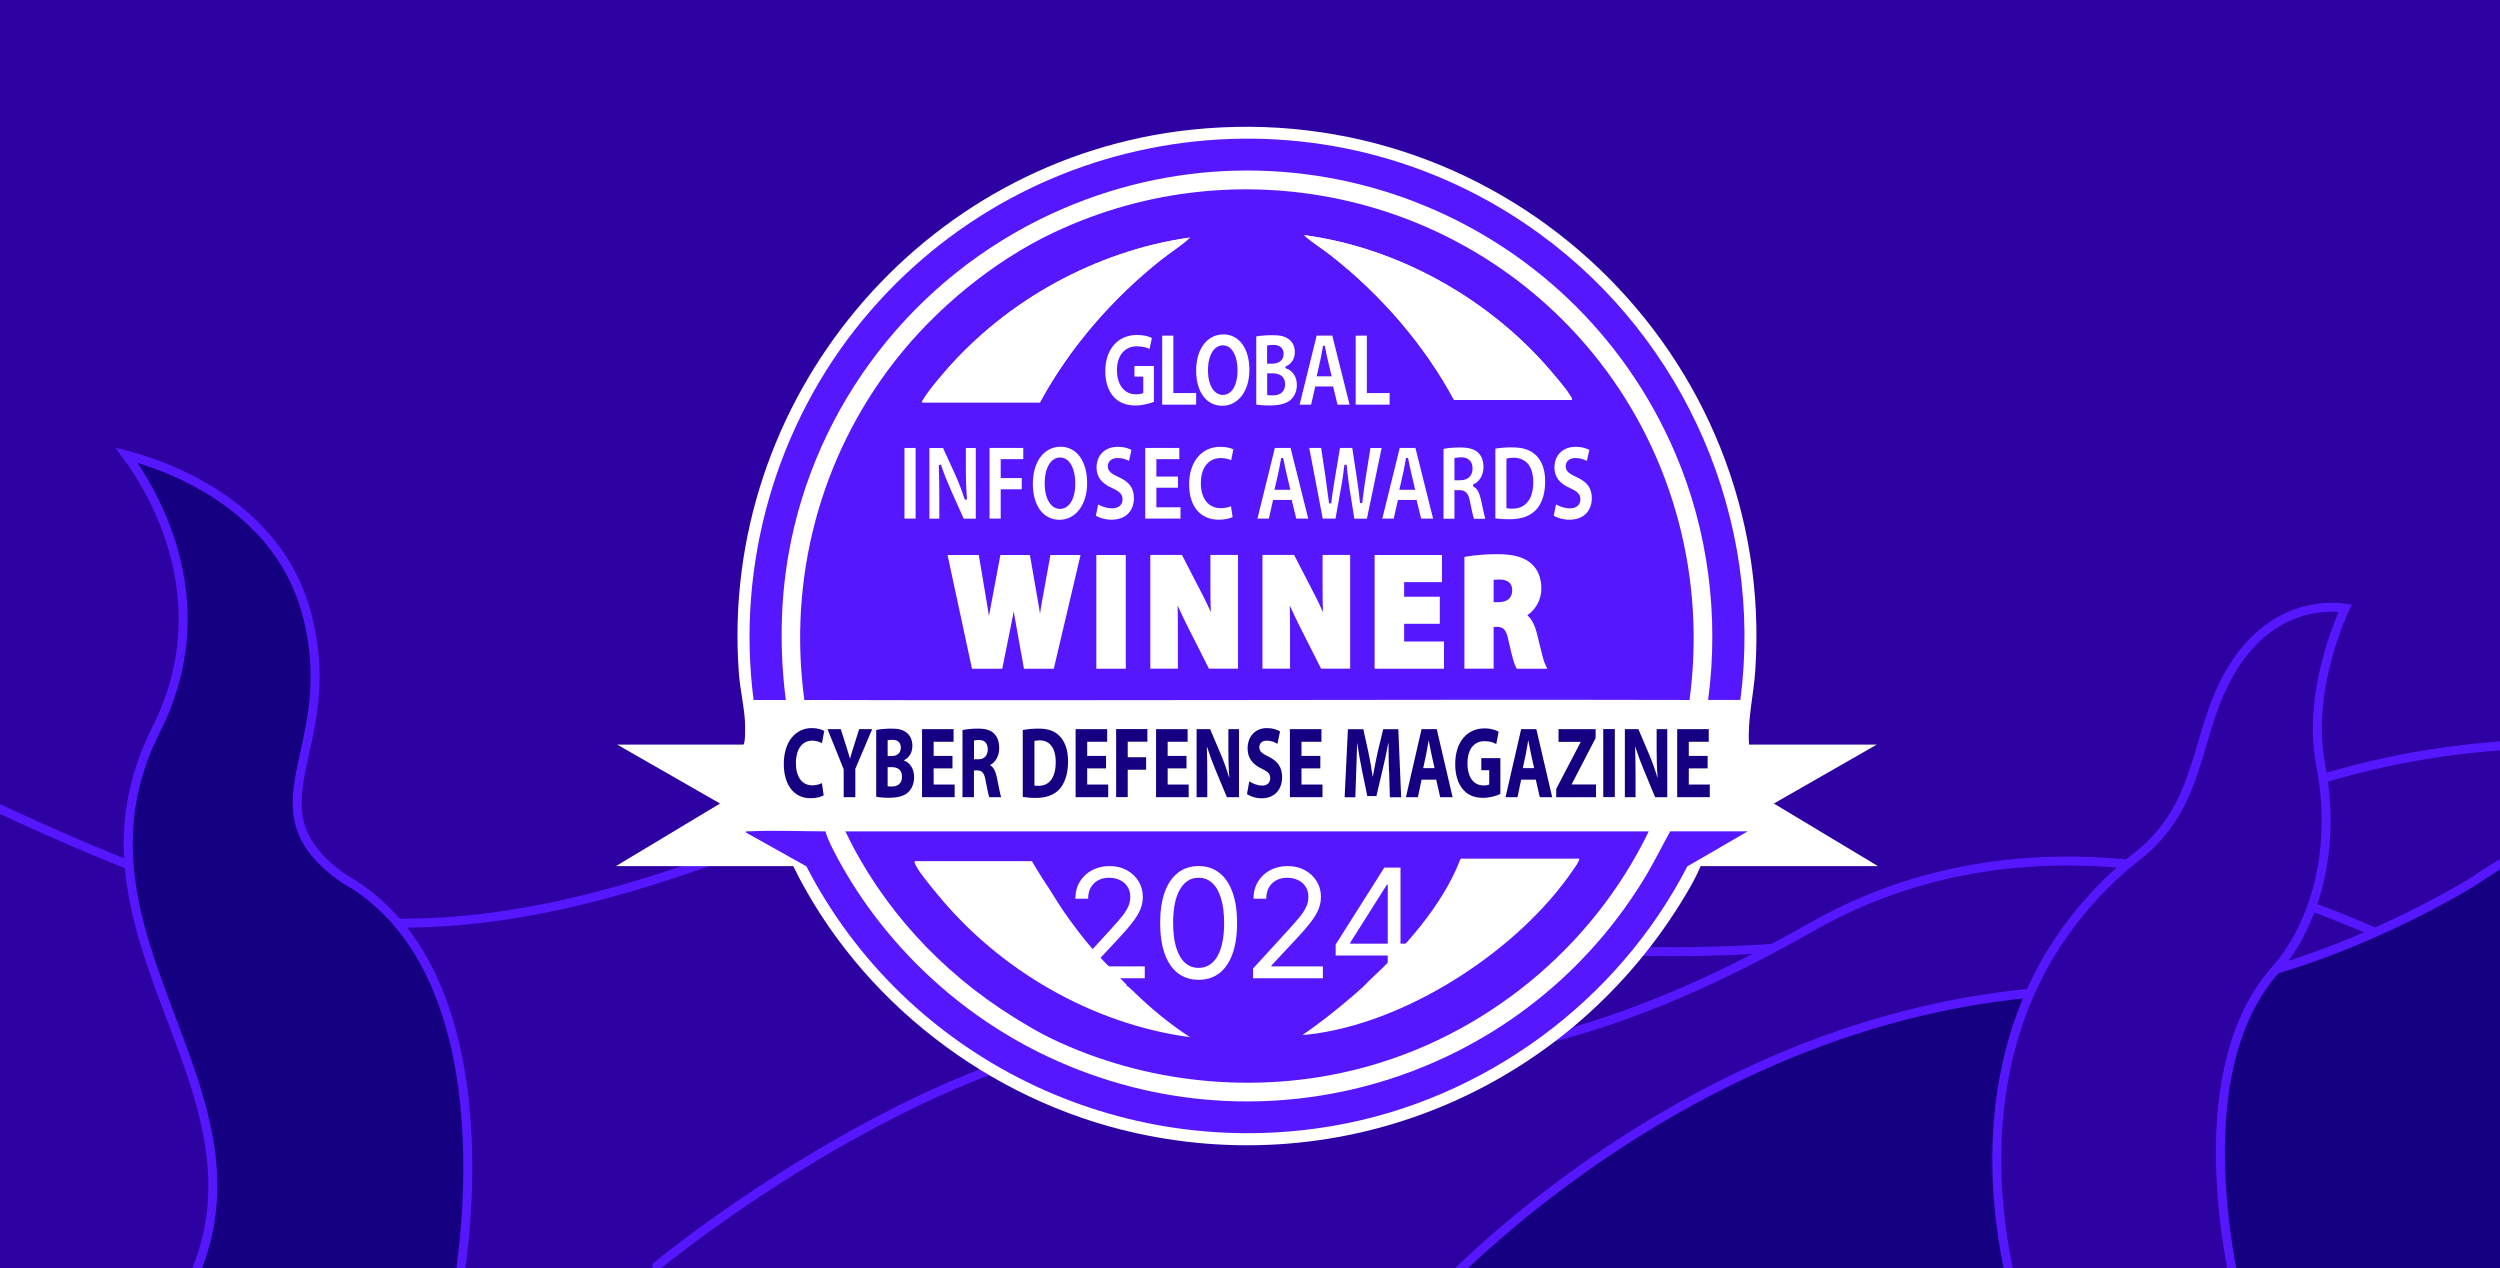 <svg width="414" height="210" viewBox="0 0 414 210" fill="none" xmlns="http://www.w3.org/2000/svg">
<rect x="0" y="0" width="414" height="210" fill="#808080" stroke="none"/>
<g clip-path="url(#clip0_5194_13601)">
<rect width="414" height="210" fill="#2D01A2"/>
<g clip-path="url(#clip1_5194_13601)">
<path d="M-84.19 135.724C-84.19 135.724 -39.073 115.964 0.976 134.429C41.032 152.888 67.152 160.888 118.447 142.271C169.741 123.653 189.05 144.719 236.983 154.03C284.915 163.342 339.791 152.342 350.877 144.932C406.25 107.932 466.123 129.254 466.123 129.254L473.536 228.877L-84.19 221.262V135.724Z" fill="#2D01A2" stroke="#5617FE" stroke-width="1.487" stroke-linecap="round" stroke-linejoin="round"/>
<path d="M20.924 75.361C21.53 75.517 22.255 75.718 23.073 75.969C25.637 76.758 29.113 78.045 32.767 80.038C40.081 84.028 48.038 90.806 50.901 102.023C53.343 111.596 51.785 118.682 50.466 124.679C50.256 125.631 50.053 126.557 49.872 127.46C49.217 130.741 48.853 133.805 49.751 136.788C50.656 139.794 52.804 142.6 56.92 145.471L56.949 145.491L56.98 145.508C71.386 153.654 76.128 170.605 77.206 185.762C77.744 193.314 77.366 200.354 76.853 205.509C76.596 208.085 76.306 210.188 76.081 211.645C75.97 212.361 75.874 212.921 75.806 213.304H31.161C39.215 197.399 33.797 183.057 28.386 168.735C28.309 168.531 28.232 168.327 28.155 168.123C22.52 153.201 17.067 138.216 25.864 120.797L25.864 120.797C32.326 108.001 30.748 96.203 27.567 87.633C25.978 83.352 23.987 79.87 22.393 77.457C21.847 76.63 21.346 75.927 20.924 75.361Z" fill="#160082" stroke="#5617FE" stroke-width="1.487"/>
</g>
<path d="M108.779 209.638C108.779 209.638 164.046 163.993 204.572 171.562C235.834 180.78 266.719 172.471 299.963 153.526C339.264 131.127 384.963 147.258 413.391 165.149C440.189 182.012 477.519 157.961 477.519 157.961V213.245L108.779 222.464V209.638Z" fill="#2D01A2" stroke="#5617FE" stroke-width="1.487" stroke-linecap="round" stroke-linejoin="round"/>
<path d="M236.465 215.65C236.465 215.65 285.391 160.392 354.783 164.092C380.635 164.092 409.612 145.954 409.612 145.954C409.612 145.954 442.097 123.343 469.907 124.994L474.142 215.65H319.832H236.465Z" fill="#160082" stroke="#5617FE" stroke-width="1.487" stroke-linecap="round" stroke-linejoin="round"/>
<path d="M354.93 140.977L354.949 140.962L354.967 140.947C359.807 136.718 361.944 131.868 363.556 126.893C363.964 125.632 364.337 124.371 364.71 123.112C365.817 119.372 366.918 115.65 368.927 111.991C372.903 104.753 378.019 102.009 382.097 101.041C384.149 100.554 385.956 100.513 387.246 100.594C387.683 100.621 388.059 100.662 388.365 100.704C388.192 101.083 387.975 101.576 387.729 102.168C387.113 103.653 386.318 105.767 385.601 108.289C384.171 113.321 383.035 120.038 384.301 126.642L384.301 126.642C387.46 143.105 381.743 155.107 376.907 160.497C368.172 170.233 367.021 185.379 367.973 197.903C368.451 204.193 369.464 209.881 370.358 213.996C370.804 216.054 371.222 217.721 371.528 218.874C371.613 219.196 371.69 219.477 371.756 219.717H335.186C335.178 219.693 335.169 219.669 335.16 219.644C335.031 219.277 334.846 218.732 334.624 218.025C334.179 216.613 333.586 214.558 332.994 211.996C331.81 206.871 330.635 199.731 330.671 191.666C330.742 175.545 335.643 155.781 354.93 140.977Z" fill="#2D01A2" stroke="#5617FE" stroke-width="1.487"/>
<g clip-path="url(#clip2_5194_13601)">
<path d="M289.642 123.308H310.79L293.753 133.065L310.988 143.428H281.631C280.975 145.013 280.083 146.61 279.204 148.084C260.521 179.533 224.119 195.617 188.052 187.63C163.809 182.269 142.289 165.715 131.357 143.428H102L119.235 133.065L102.21 123.308H123.049C123.494 123.308 123.395 120.052 123.37 119.507C123.21 116.87 122.529 114.01 122.343 111.298C119.111 66.242 152.529 26.188 197.362 21.471C249.526 15.986 294.211 58.689 290.67 111.075C290.397 115.161 289.357 119.173 289.642 123.296V123.308Z" fill="white"/>
<path d="M206.489 182.752C249.193 182.752 283.811 148.134 283.811 105.43C283.811 62.725 249.193 28.107 206.489 28.107C163.785 28.107 129.166 62.725 129.166 105.43C129.166 148.134 163.785 182.752 206.489 182.752Z" fill="white"/>
<path d="M288.082 115.793H123.965V137.572H288.082V115.793Z" fill="white"/>
<path d="M139.986 137.671C146.053 150.337 155.835 160.936 167.721 168.352C169.69 169.59 171.98 170.952 174.073 171.968C189.673 179.471 208.023 181.316 224.824 177.044C245.724 171.732 263.665 157.073 273.026 137.683C228.688 137.696 184.337 137.659 139.986 137.683V137.671ZM155.178 148.034C154.262 146.908 152.232 144.518 151.674 143.329C151.551 143.082 151.414 142.908 151.476 142.599H170.878C170.878 142.599 171.968 144.53 173.936 147.477C174.902 149.05 175.893 150.597 176.97 152.108C179.038 154.98 181.303 157.766 183.842 160.242C183.842 160.242 183.854 160.242 183.866 160.242C184.733 161.196 185.637 162.149 186.566 163.078C186.541 163.35 186.727 163.288 186.85 163.4C187.036 163.573 187.222 163.746 187.42 163.92C190.354 166.78 193.586 169.504 197.065 171.757C180.833 169.566 165.492 160.651 155.191 148.047L155.178 148.034ZM216.356 171.349C216.157 171.373 215.947 171.349 215.736 171.349C215.736 171.349 215.935 171.212 216.294 170.965C216.318 170.965 216.343 170.965 216.356 170.94C218.225 169.628 220.231 168.08 222.001 166.619C222.856 165.913 225.704 163.573 226.607 162.521C232.402 157.172 238.902 149.941 241.775 142.438C241.824 142.351 241.874 142.277 241.923 142.19H261.536C261.437 142.846 260.917 143.441 260.558 143.985C251.457 157.432 232.674 169.628 216.368 171.349H216.356Z" fill="#5617FE"/>
<path d="M264.879 59.891C243.595 32.552 205.992 23.613 174.469 38.52C164.452 43.262 154.881 51.174 148.109 59.891C135.764 75.776 130.477 95.871 133.201 115.917C182.059 116.053 230.929 115.805 279.786 115.917C282.473 95.945 277.211 75.726 264.879 59.891ZM256.794 61.413C257.722 62.503 259.258 64.261 259.963 65.437C260.124 65.697 260.36 65.883 260.298 66.242H240.797C235.869 57.055 228.65 48.784 220.454 42.346C218.981 41.182 217.309 40.191 215.959 38.941C231.585 41.046 246.604 49.49 256.806 61.426L256.794 61.413ZM153.656 65.016C154.473 63.89 155.5 62.676 156.417 61.611C166.631 49.738 181.514 41.541 197.065 39.337C195.654 40.674 193.908 41.727 192.36 42.953C184.288 49.341 177.106 57.563 172.216 66.638H152.715C152.566 66.515 153.495 65.227 153.656 65.016Z" fill="#5617FE"/>
<path d="M130.131 115.917C128.361 115.917 126.565 115.917 124.795 115.917C121.885 93.419 128.509 70.39 142.859 52.994C170.544 19.452 219.674 12.989 255.011 38.755C279.13 56.337 292.094 86.077 288.206 115.904H282.869C284.702 102.074 282.894 87.848 277.422 75.058C260.347 35.152 213.768 17.062 174.061 35.437C151.403 45.924 134.985 66.948 130.602 91.649C129.19 99.598 129.103 107.918 130.131 115.917Z" fill="#5617FE"/>
<path d="M136.693 137.671C137.102 139.12 137.919 140.643 138.637 141.992C146.375 156.392 158.868 168.105 173.639 175.038C209.273 191.753 251.507 179.137 272.06 145.867C273.707 143.205 275.069 140.407 276.592 137.671H289.419L279.415 143.478C267.875 165.901 245.762 182.108 220.85 186.429C185.439 192.571 149.954 175.286 133.536 143.465L123.531 137.869C123.482 137.535 123.804 137.683 124.039 137.671C128.125 137.46 132.545 137.671 136.668 137.671H136.693Z" fill="#5617FE"/>
<path d="M260.285 66.23H240.785C235.857 57.043 228.638 48.772 220.442 42.333C218.968 41.169 217.297 40.179 215.947 38.928C231.573 41.033 246.592 49.477 256.794 61.413C257.723 62.503 259.258 64.261 259.964 65.437C260.125 65.697 260.36 65.883 260.298 66.242L260.285 66.23Z" fill="white"/>
<path d="M152.715 66.638C152.567 66.515 153.495 65.227 153.656 65.016C154.473 63.89 155.501 62.676 156.417 61.611C166.632 49.738 181.515 41.541 197.066 39.337C195.654 40.674 193.909 41.727 192.361 42.953C184.288 49.341 177.107 57.563 172.216 66.638H152.715Z" fill="white"/>
<path d="M229.69 159.227L229.071 159.846C228.997 159.177 229.021 159.165 229.69 159.227Z" fill="#5617FE"/>
<path d="M189.315 65.053L189.24 65.103C189.042 65.227 188.621 65.301 188.101 65.301C186.195 65.301 184.969 63.729 184.969 61.302C184.969 58.875 186.232 57.352 188.262 57.352C189.278 57.352 189.909 57.563 190.367 57.786L190.751 55.965C190.281 55.718 189.414 55.47 188.299 55.47C185.117 55.47 183.05 57.823 183.037 61.45C183.025 63.147 183.483 64.633 184.337 65.611C185.192 66.638 186.418 67.146 188.077 67.146C189.179 67.146 190.342 66.837 191.085 66.539V60.609H187.866V62.367H189.327V65.066L189.315 65.053Z" fill="white"/>
<path d="M194.305 55.581H192.46V67.01H198.081V65.091H194.305V55.581Z" fill="white"/>
<path d="M202.588 55.383C199.889 55.383 198.081 57.798 198.081 61.376C198.081 64.954 199.815 67.195 202.402 67.195C204.99 67.195 206.897 64.818 206.897 61.265C206.897 57.711 205.201 55.371 202.588 55.371V55.383ZM202.489 65.4C201.028 65.4 200.037 63.753 200.037 61.314C200.037 58.875 201.028 57.191 202.501 57.191C204.185 57.191 204.94 59.259 204.94 61.314C204.94 63.803 203.975 65.4 202.489 65.4Z" fill="white"/>
<path d="M212.964 60.992L212.865 60.955V60.745L212.951 60.67C213.892 60.249 214.425 59.383 214.425 58.306C214.425 57.377 214.041 56.585 213.36 56.139C212.729 55.668 211.986 55.507 210.648 55.507C209.695 55.507 208.618 55.594 208.036 55.718V66.998C208.432 67.059 209.15 67.146 210.203 67.146C211.948 67.146 213.125 66.812 213.818 66.131C214.437 65.512 214.759 64.695 214.759 63.754C214.759 62.416 214.09 61.389 212.976 61.005L212.964 60.992ZM209.831 57.216L209.955 57.191C210.116 57.154 210.388 57.117 210.896 57.117C211.961 57.117 212.568 57.674 212.568 58.628C212.568 59.581 211.849 60.225 210.686 60.225H209.831V57.204V57.216ZM210.822 65.475C210.45 65.475 210.19 65.475 209.967 65.437L209.844 65.413V61.822H210.735C212.06 61.822 212.815 62.478 212.815 63.63C212.815 64.781 212.072 65.475 210.834 65.475H210.822Z" fill="white"/>
<path d="M218.04 55.581L215.217 67.01H217.124L217.805 64.001H220.764L221.494 67.01H223.488L220.628 55.581H218.04ZM218.04 62.317L218.647 59.643C218.733 59.234 218.832 58.764 218.907 58.293C218.969 57.971 219.018 57.662 219.08 57.377L219.105 57.253H219.352L219.402 57.377L219.476 57.724C219.6 58.343 219.736 59.048 219.885 59.63L220.516 62.317H218.028H218.04Z" fill="white"/>
<path d="M226.348 55.581H224.503V67.01H230.124V65.091H226.348V55.581Z" fill="white"/>
<path d="M151.625 74.179H149.78V85.879H151.625V74.179Z" fill="white"/>
<path d="M160.144 82.734H159.809L159.723 82.611C159.289 81.261 158.72 79.75 158.138 78.5L156.169 74.191H153.903V85.892H155.55V82.437C155.55 80.506 155.525 78.785 155.463 77.175V77.051L155.81 76.915L155.872 77.101C156.454 78.822 157.172 80.493 157.556 81.348L159.587 85.892H161.592V74.191H159.946V77.522C159.946 79.577 160.008 81.137 160.131 82.561V82.759L160.144 82.734Z" fill="white"/>
<path d="M169.207 79.168H165.715V76.036H169.454V74.179H163.87V85.879H165.715V81.026H169.207V79.168Z" fill="white"/>
<path d="M175.633 73.981C172.884 73.981 171.039 76.445 171.039 80.122C171.039 83.799 172.81 86.078 175.447 86.078C178.084 86.078 180.028 83.638 180.028 80.01C180.028 76.383 178.307 73.981 175.633 73.981ZM175.534 84.27C174.011 84.27 172.996 82.573 172.996 80.035C172.996 77.497 174.023 75.764 175.546 75.764C177.292 75.764 178.072 77.906 178.072 80.035C178.072 82.611 177.069 84.27 175.534 84.27Z" fill="white"/>
<path d="M185.377 79.07C184.188 78.512 183.458 78.129 183.458 77.2C183.458 76.531 183.953 75.85 185.055 75.85C185.723 75.85 186.367 76.011 186.961 76.321L187.37 74.501C186.726 74.166 185.959 73.993 185.092 73.993C182.999 73.993 181.588 75.368 181.588 77.423C181.588 78.958 182.43 80.072 184.151 80.815C185.253 81.311 185.897 81.769 185.897 82.685C185.897 83.601 185.228 84.183 184.163 84.183C183.42 84.183 182.578 83.948 181.848 83.539L181.476 85.409C182.009 85.731 182.999 86.065 184.027 86.065C186.788 86.065 187.779 84.22 187.779 82.487C187.779 80.877 187.036 79.825 185.352 79.057L185.377 79.07Z" fill="white"/>
<path d="M191.494 80.766H195.072V78.921H191.494V76.036H195.295V74.179H189.649V85.879H195.493V84.01H191.494V80.766Z" fill="white"/>
<path d="M203.875 76.222L204.247 74.414C203.826 74.191 203.021 73.993 202.055 73.993C198.985 73.993 196.917 76.494 196.917 80.196C196.917 83.898 198.799 86.065 201.833 86.065C202.835 86.065 203.677 85.842 204.123 85.619L203.851 83.849C203.368 84.034 202.712 84.158 202.167 84.158C200.124 84.158 198.861 82.573 198.861 80.035C198.861 76.952 200.557 75.85 202.154 75.85C202.761 75.85 203.331 75.974 203.875 76.209V76.222Z" fill="white"/>
<path d="M211.118 74.179L208.233 85.879H210.128L210.821 82.784H213.904L214.659 85.879H216.64L213.718 74.179H211.118ZM211.056 81.1L211.688 78.314C211.787 77.906 211.874 77.398 211.96 76.927C212.022 76.606 212.072 76.284 212.134 75.999L212.158 75.85H212.468L212.53 75.999L212.604 76.358C212.728 77.002 212.876 77.72 213.025 78.326L213.681 81.112H211.056V81.1Z" fill="white"/>
<path d="M226.941 74.179L226.038 79.887C225.877 81.026 225.716 82.103 225.604 83.143V83.304H225.258L225.208 83.143C225.047 81.632 224.886 80.394 224.688 79.107L223.933 74.179H221.902L221.048 79.28C220.813 80.679 220.602 81.991 220.466 83.205V83.366H220.119L220.057 83.093C219.896 81.892 219.698 80.394 219.5 78.983L218.782 74.179H216.813L219.042 85.879H221.159L222.063 80.84C222.286 79.651 222.447 78.537 222.62 77.126L222.645 76.965H222.979L223.017 77.138C223.14 78.587 223.314 79.787 223.475 80.852L224.279 85.892H226.36L228.799 74.191H226.941V74.179Z" fill="white"/>
<path d="M231.796 74.179L228.911 85.879H230.805L231.498 82.784H234.581L235.337 85.879H237.318L234.396 74.179H231.796ZM231.734 81.1L232.365 78.314C232.464 77.906 232.551 77.398 232.638 76.927C232.699 76.606 232.749 76.284 232.811 75.999L232.836 75.85H233.145L233.207 75.999L233.281 76.358C233.405 77.002 233.554 77.72 233.702 78.326L234.359 81.112H231.734V81.1Z" fill="white"/>
<path d="M244.04 80.568L243.941 80.518V80.234L244.053 80.184C244.857 79.825 245.662 78.822 245.662 77.386C245.662 76.346 245.377 75.541 244.82 74.996C244.189 74.377 243.26 74.105 241.799 74.105C240.796 74.105 239.806 74.179 239.051 74.328V85.904H240.858V81.162H241.713C242.753 81.187 243.211 81.732 243.471 83.255C243.743 84.629 243.941 85.52 244.09 85.917H245.959C245.823 85.471 245.675 84.728 245.489 83.874C245.415 83.502 245.328 83.106 245.241 82.735C244.981 81.558 244.597 80.89 244.04 80.605V80.568ZM241.911 79.528H240.858V75.863L241.007 75.826C241.292 75.764 241.626 75.727 242.047 75.727C243.198 75.751 243.855 76.432 243.855 77.596C243.855 78.76 243.099 79.515 241.923 79.515L241.911 79.528Z" fill="white"/>
<path d="M250.418 74.08C249.39 74.08 248.399 74.154 247.632 74.303V85.842C248.313 85.941 249.093 85.991 249.947 85.991C251.879 85.991 253.34 85.483 254.305 84.493C255.024 83.75 255.878 82.314 255.878 79.738C255.878 77.782 255.345 76.296 254.293 75.33C253.377 74.476 252.188 74.092 250.43 74.092L250.418 74.08ZM252.745 83.366C252.163 83.948 251.396 84.233 250.455 84.233C250.145 84.233 249.823 84.233 249.6 84.171L249.464 84.134V75.95L249.6 75.912C249.786 75.863 250.12 75.801 250.653 75.801C251.544 75.801 252.312 76.098 252.869 76.643C253.55 77.336 253.909 78.426 253.909 79.812C253.909 81.41 253.525 82.598 252.758 83.354L252.745 83.366Z" fill="white"/>
<path d="M261.201 79.07C260.013 78.512 259.282 78.129 259.282 77.2C259.282 76.531 259.777 75.85 260.879 75.85C261.548 75.85 262.192 76.011 262.786 76.321L263.195 74.501C262.551 74.166 261.783 73.993 260.917 73.993C258.824 73.993 257.413 75.368 257.413 77.423C257.413 78.958 258.255 80.072 259.976 80.815C261.078 81.311 261.721 81.769 261.721 82.685C261.721 83.601 261.053 84.183 259.988 84.183C259.245 84.183 258.403 83.948 257.673 83.539L257.301 85.409C257.834 85.731 258.824 86.065 259.852 86.065C262.613 86.065 263.603 84.22 263.603 82.487C263.603 80.877 262.86 79.825 261.177 79.057L261.201 79.07Z" fill="white"/>
<path d="M136.409 131.691C136.062 131.926 135.27 132.186 134.229 132.186C131.307 132.186 129.797 129.747 129.797 126.54C129.797 122.689 131.852 120.572 134.415 120.572C135.406 120.572 136.161 120.82 136.495 121.055L136.111 123.073C135.728 122.85 135.183 122.652 134.502 122.652C132.979 122.652 131.803 123.878 131.803 126.379C131.803 128.632 132.806 130.056 134.514 130.056C135.096 130.056 135.728 129.883 136.111 129.685L136.396 131.678L136.409 131.691Z" fill="#160082"/>
<path d="M139.714 132.012V127.394L137.039 120.745H139.231L140.098 123.457C140.358 124.274 140.531 124.881 140.754 125.611H140.779C140.964 124.905 141.162 124.262 141.423 123.457L142.277 120.745H144.431L141.645 127.32V132.012H139.714Z" fill="#160082"/>
<path d="M145.101 120.894C145.608 120.758 146.624 120.659 147.577 120.659C148.741 120.659 149.459 120.807 150.078 121.29C150.672 121.711 151.093 122.479 151.093 123.494C151.093 124.509 150.66 125.438 149.694 125.896V125.933C150.66 126.28 151.378 127.258 151.378 128.707C151.378 129.722 151.031 130.527 150.499 131.096C149.88 131.753 148.852 132.112 147.168 132.112C146.227 132.112 145.522 132.025 145.101 131.938V120.869V120.894ZM146.995 125.203H147.627C148.629 125.203 149.174 124.646 149.174 123.816C149.174 122.987 148.679 122.516 147.812 122.516C147.404 122.516 147.156 122.553 146.995 122.578V125.203ZM146.995 130.205C147.181 130.242 147.404 130.242 147.738 130.242C148.605 130.242 149.372 129.796 149.372 128.62C149.372 127.444 148.605 127.035 147.651 127.035H146.995V130.217V130.205Z" fill="#160082"/>
<path d="M157.73 127.246H154.61V129.92H158.089V132.012H152.69V120.745H157.915V122.838H154.61V125.178H157.73V127.246Z" fill="#160082"/>
<path d="M159.401 120.894C160.021 120.758 160.937 120.659 161.952 120.659C163.203 120.659 164.094 120.906 164.688 121.55C165.196 122.083 165.468 122.875 165.468 123.903C165.468 125.339 164.701 126.33 163.97 126.676V126.726C164.565 127.048 164.886 127.791 165.097 128.831C165.357 130.106 165.629 131.567 165.79 132.013H163.834C163.698 131.691 163.5 130.775 163.24 129.388C163.017 127.989 162.645 127.605 161.865 127.58H161.283V132.013H159.389V120.894H159.401ZM161.296 125.735H162.051C163.004 125.735 163.574 125.104 163.574 124.113C163.574 123.073 163.042 122.553 162.163 122.541C161.692 122.541 161.432 122.59 161.296 122.627V125.735Z" fill="#160082"/>
<path d="M169.38 120.894C170.086 120.745 171.002 120.659 171.968 120.659C173.578 120.659 174.618 121.043 175.435 121.86C176.314 122.727 176.871 124.113 176.871 126.107C176.871 128.261 176.277 129.747 175.46 130.675C174.568 131.666 173.206 132.136 171.547 132.136C170.557 132.136 169.851 132.05 169.368 131.963V120.894H169.38ZM171.3 130.081C171.461 130.131 171.733 130.131 171.968 130.131C173.702 130.143 174.828 128.88 174.828 126.181C174.828 123.841 173.813 122.603 172.166 122.603C171.733 122.603 171.461 122.652 171.3 122.702V130.081Z" fill="#160082"/>
<path d="M183.161 127.246H180.041V129.92H183.52V132.012H178.122V120.745H183.347V122.838H180.041V125.178H183.161V127.246Z" fill="#160082"/>
<path d="M184.833 120.733H190.008V122.825H186.752V125.401H189.798V127.468H186.752V132H184.833V120.733Z" fill="#160082"/>
<path d="M196.484 127.246H193.364V129.92H196.843V132.012H191.444V120.745H196.669V122.838H193.364V125.178H196.484V127.246Z" fill="#160082"/>
<path d="M198.155 132.012V120.745H200.396L202.154 124.881C202.662 126.069 203.157 127.468 203.541 128.744H203.578C203.454 127.258 203.417 125.735 203.417 124.026V120.745H205.175V132.012H203.17L201.362 127.667C200.854 126.466 200.309 125.005 199.888 123.692H199.851C199.901 125.203 199.926 126.787 199.926 128.62V132.012H198.155Z" fill="#160082"/>
<path d="M206.884 129.388C207.404 129.734 208.197 130.093 209.002 130.093C209.881 130.093 210.351 129.611 210.351 128.868C210.351 128.125 209.955 127.766 208.927 127.283C207.516 126.627 206.6 125.599 206.6 123.952C206.6 122.033 207.801 120.572 209.806 120.572C210.76 120.572 211.465 120.82 211.973 121.129L211.54 123.185C211.205 122.962 210.599 122.652 209.769 122.652C208.94 122.652 208.543 123.147 208.543 123.742C208.543 124.46 209.026 124.782 210.116 125.327C211.614 126.057 212.32 127.097 212.32 128.682C212.32 130.576 211.23 132.198 208.902 132.198C207.937 132.198 206.983 131.852 206.5 131.493L206.884 129.388Z" fill="#160082"/>
<path d="M218.647 127.246H215.527V129.92H219.006V132.012H213.608V120.745H218.833V122.838H215.527V125.178H218.647V127.246Z" fill="#160082"/>
<path d="M230.012 127.691C229.975 126.342 229.938 124.695 229.938 123.061H229.901C229.641 124.497 229.27 126.131 228.96 127.444L227.932 131.827H226.422L225.53 127.481C225.258 126.144 224.961 124.534 224.763 123.073H224.738C224.688 124.596 224.651 126.329 224.589 127.741L224.441 132.025H222.67L223.215 120.758H225.766L226.595 124.522C226.868 125.809 227.128 127.283 227.313 128.595H227.35C227.586 127.295 227.87 125.747 228.155 124.497L229.059 120.758H231.56L232.031 132.025H230.161L230.037 127.716L230.012 127.691Z" fill="#160082"/>
<path d="M235.411 129.115L234.804 132.012H232.823L235.411 120.745H237.924L240.549 132.012H238.494L237.838 129.115H235.411ZM237.565 127.208L237.033 124.819C236.884 124.15 236.736 123.308 236.6 122.64H236.575C236.451 123.308 236.327 124.163 236.191 124.819L235.683 127.208H237.565Z" fill="#160082"/>
<path d="M248.436 131.493C247.842 131.765 246.728 132.124 245.613 132.124C244.066 132.124 242.951 131.604 242.171 130.601C241.391 129.635 240.97 128.162 240.983 126.503C240.995 122.764 243.038 120.622 245.824 120.622C246.914 120.622 247.755 120.906 248.176 121.179L247.78 123.222C247.31 122.949 246.74 122.739 245.812 122.739C244.214 122.739 243.013 123.94 243.013 126.379C243.013 128.818 244.103 130.069 245.675 130.069C246.109 130.069 246.468 130.007 246.616 129.895V127.543H245.304V125.549H248.461V131.48L248.436 131.493Z" fill="#160082"/>
<path d="M251.904 129.115L251.297 132.012H249.316L251.904 120.745H254.417L257.042 132.012H254.987L254.33 129.115H251.904ZM254.058 127.208L253.526 124.819C253.377 124.15 253.228 123.308 253.092 122.64H253.067C252.944 123.308 252.82 124.163 252.684 124.819L252.176 127.208H254.058Z" fill="#160082"/>
<path d="M257.71 130.638L261.746 122.912V122.85H258.093V120.745H264.235V122.219L260.285 129.846V129.908H264.297V132.012H257.71V130.638Z" fill="#160082"/>
<path d="M267.417 120.733V132H265.498V120.733H267.417Z" fill="#160082"/>
<path d="M269.077 132.012V120.745H271.318L273.076 124.881C273.584 126.069 274.079 127.468 274.463 128.744H274.5C274.376 127.258 274.339 125.735 274.339 124.026V120.745H276.097V132.012H274.091L272.284 127.667C271.776 126.466 271.231 125.005 270.81 123.692H270.773C270.823 125.203 270.847 126.787 270.847 128.62V132.012H269.077Z" fill="#160082"/>
<path d="M282.783 127.246H279.663V129.92H283.142V132.012H277.744V120.745H282.969V122.838H279.663V125.178H282.783V127.246Z" fill="#160082"/>
<path d="M172.538 99.635L172.327 100.972C172.29 101.183 172.253 101.405 172.228 101.616C172.129 101.022 172.042 100.427 171.931 99.833L170.557 91.909H165.666L164.131 100.081C164.007 100.737 163.883 101.393 163.771 102.024C163.648 101.232 163.524 100.44 163.388 99.66L162.088 91.909H156.912L160.961 110.741H165.975L167.597 102.681C167.696 102.198 167.795 101.727 167.882 101.257C167.956 101.74 168.043 102.21 168.117 102.656L169.566 110.741H174.506L178.939 91.909H173.949L172.55 99.635H172.538Z" fill="white"/>
<path d="M186.43 91.909H181.552V110.741H186.43V91.909Z" fill="white"/>
<path d="M200.446 97.641C200.446 99.016 200.47 100.242 200.508 101.368C200.099 100.44 199.666 99.523 199.232 98.681L195.728 91.896H190.491V110.729H195.06V104.81C195.06 103.201 195.047 101.703 195.01 100.266C195.629 101.653 196.224 102.842 196.595 103.597L200.198 110.729H205.014V91.896H200.446V97.641Z" fill="white"/>
<path d="M219.018 97.641C219.018 99.016 219.043 100.242 219.08 101.368C218.671 100.44 218.238 99.523 217.805 98.681L214.301 91.896H209.063V110.729H213.632V104.81C213.632 103.201 213.62 101.703 213.582 100.266C214.202 101.653 214.796 102.842 215.167 103.597L218.77 110.729H223.587V91.896H219.018V97.641Z" fill="white"/>
<path d="M232.526 103.3H238.432V98.818H232.526V96.403H238.791V91.909H227.635V110.741H239.126V106.234H232.526V103.3Z" fill="white"/>
<path d="M255.816 109.862C255.617 109.428 255.283 108.029 254.949 106.68C254.813 106.123 254.676 105.553 254.54 105.008C254.293 104.018 253.872 102.73 252.931 101.876C254.181 101.021 255.246 99.474 255.246 97.456C255.246 95.685 254.676 94.286 253.55 93.308C252.324 92.243 250.603 91.772 247.953 91.772C246.146 91.772 244.338 91.909 243.013 92.144L242.505 92.231V110.729H247.347V103.807H247.817C248.869 103.832 249.414 104.055 249.823 106.147C250.504 109.255 250.826 110.06 250.999 110.407L251.172 110.741H256.224L255.828 109.862H255.816ZM250.417 97.802C250.417 99.016 249.588 99.721 248.151 99.721H247.347V96.019C247.644 95.995 247.99 95.97 248.362 95.97C250.417 96.007 250.417 97.356 250.417 97.802Z" fill="white"/>
<path d="M178.011 162V160.389L184.06 153.767C184.77 152.991 185.355 152.317 185.814 151.745C186.274 151.166 186.614 150.623 186.835 150.116C187.061 149.603 187.175 149.066 187.175 148.505C187.175 147.861 187.02 147.303 186.709 146.832C186.405 146.36 185.987 145.996 185.456 145.74C184.926 145.483 184.329 145.355 183.667 145.355C182.963 145.355 182.348 145.501 181.823 145.794C181.304 146.08 180.902 146.483 180.615 147.002C180.335 147.521 180.195 148.129 180.195 148.827H178.083C178.083 147.753 178.33 146.811 178.825 145.999C179.321 145.188 179.995 144.556 180.848 144.102C181.707 143.649 182.67 143.422 183.738 143.422C184.812 143.422 185.764 143.649 186.593 144.102C187.422 144.556 188.073 145.167 188.544 145.937C189.015 146.706 189.251 147.563 189.251 148.505C189.251 149.179 189.129 149.838 188.884 150.483C188.645 151.121 188.228 151.834 187.631 152.622C187.04 153.403 186.22 154.358 185.17 155.485L181.054 159.888V160.031H189.573V162H178.011ZM198.491 162.251C197.142 162.251 195.994 161.884 195.045 161.15C194.097 160.41 193.372 159.339 192.871 157.937C192.37 156.529 192.119 154.829 192.119 152.836C192.119 150.856 192.37 149.164 192.871 147.762C193.378 146.354 194.106 145.281 195.054 144.541C196.009 143.795 197.154 143.422 198.491 143.422C199.827 143.422 200.97 143.795 201.918 144.541C202.873 145.281 203.6 146.354 204.102 147.762C204.609 149.164 204.862 150.856 204.862 152.836C204.862 154.829 204.612 156.529 204.111 157.937C203.609 159.339 202.885 160.41 201.936 161.15C200.987 161.884 199.839 162.251 198.491 162.251ZM198.491 160.282C199.827 160.282 200.865 159.637 201.605 158.349C202.345 157.06 202.715 155.223 202.715 152.836C202.715 151.249 202.545 149.898 202.204 148.783C201.87 147.667 201.387 146.817 200.755 146.232C200.128 145.647 199.374 145.355 198.491 145.355C197.166 145.355 196.131 146.008 195.385 147.315C194.64 148.615 194.267 150.456 194.267 152.836C194.267 154.423 194.434 155.772 194.768 156.881C195.102 157.991 195.582 158.835 196.209 159.414C196.841 159.992 197.602 160.282 198.491 160.282ZM207.507 162V160.389L213.556 153.767C214.266 152.991 214.851 152.317 215.31 151.745C215.77 151.166 216.11 150.623 216.33 150.116C216.557 149.603 216.67 149.066 216.67 148.505C216.67 147.861 216.515 147.303 216.205 146.832C215.901 146.36 215.483 145.996 214.952 145.74C214.421 145.483 213.825 145.355 213.163 145.355C212.459 145.355 211.844 145.501 211.319 145.794C210.8 146.08 210.397 146.483 210.111 147.002C209.831 147.521 209.69 148.129 209.69 148.827H207.578C207.578 147.753 207.826 146.811 208.321 145.999C208.816 145.188 209.491 144.556 210.344 144.102C211.203 143.649 212.166 143.422 213.234 143.422C214.308 143.422 215.26 143.649 216.089 144.102C216.918 144.556 217.568 145.167 218.04 145.937C218.511 146.706 218.747 147.563 218.747 148.505C218.747 149.179 218.624 149.838 218.38 150.483C218.141 151.121 217.723 151.834 217.127 152.622C216.536 153.403 215.716 154.358 214.666 155.485L210.549 159.888V160.031H219.069V162H207.507ZM221.185 158.241V156.416L229.239 143.673H230.564V146.501H229.669L223.584 156.13V156.273H234.43V158.241H221.185ZM229.812 162V157.687V156.837V143.673H231.924V162H229.812Z" fill="white"/>
</g>
</g>
<defs>
<clipPath id="clip0_5194_13601">
<rect width="414" height="210" fill="white"/>
</clipPath>
<clipPath id="clip1_5194_13601">
<rect width="457.892" height="136.178" fill="white" transform="translate(-9.032 74)"/>
</clipPath>
<clipPath id="clip2_5194_13601">
<rect width="209" height="168.649" fill="white" transform="translate(102 21)"/>
</clipPath>
</defs>
</svg>
